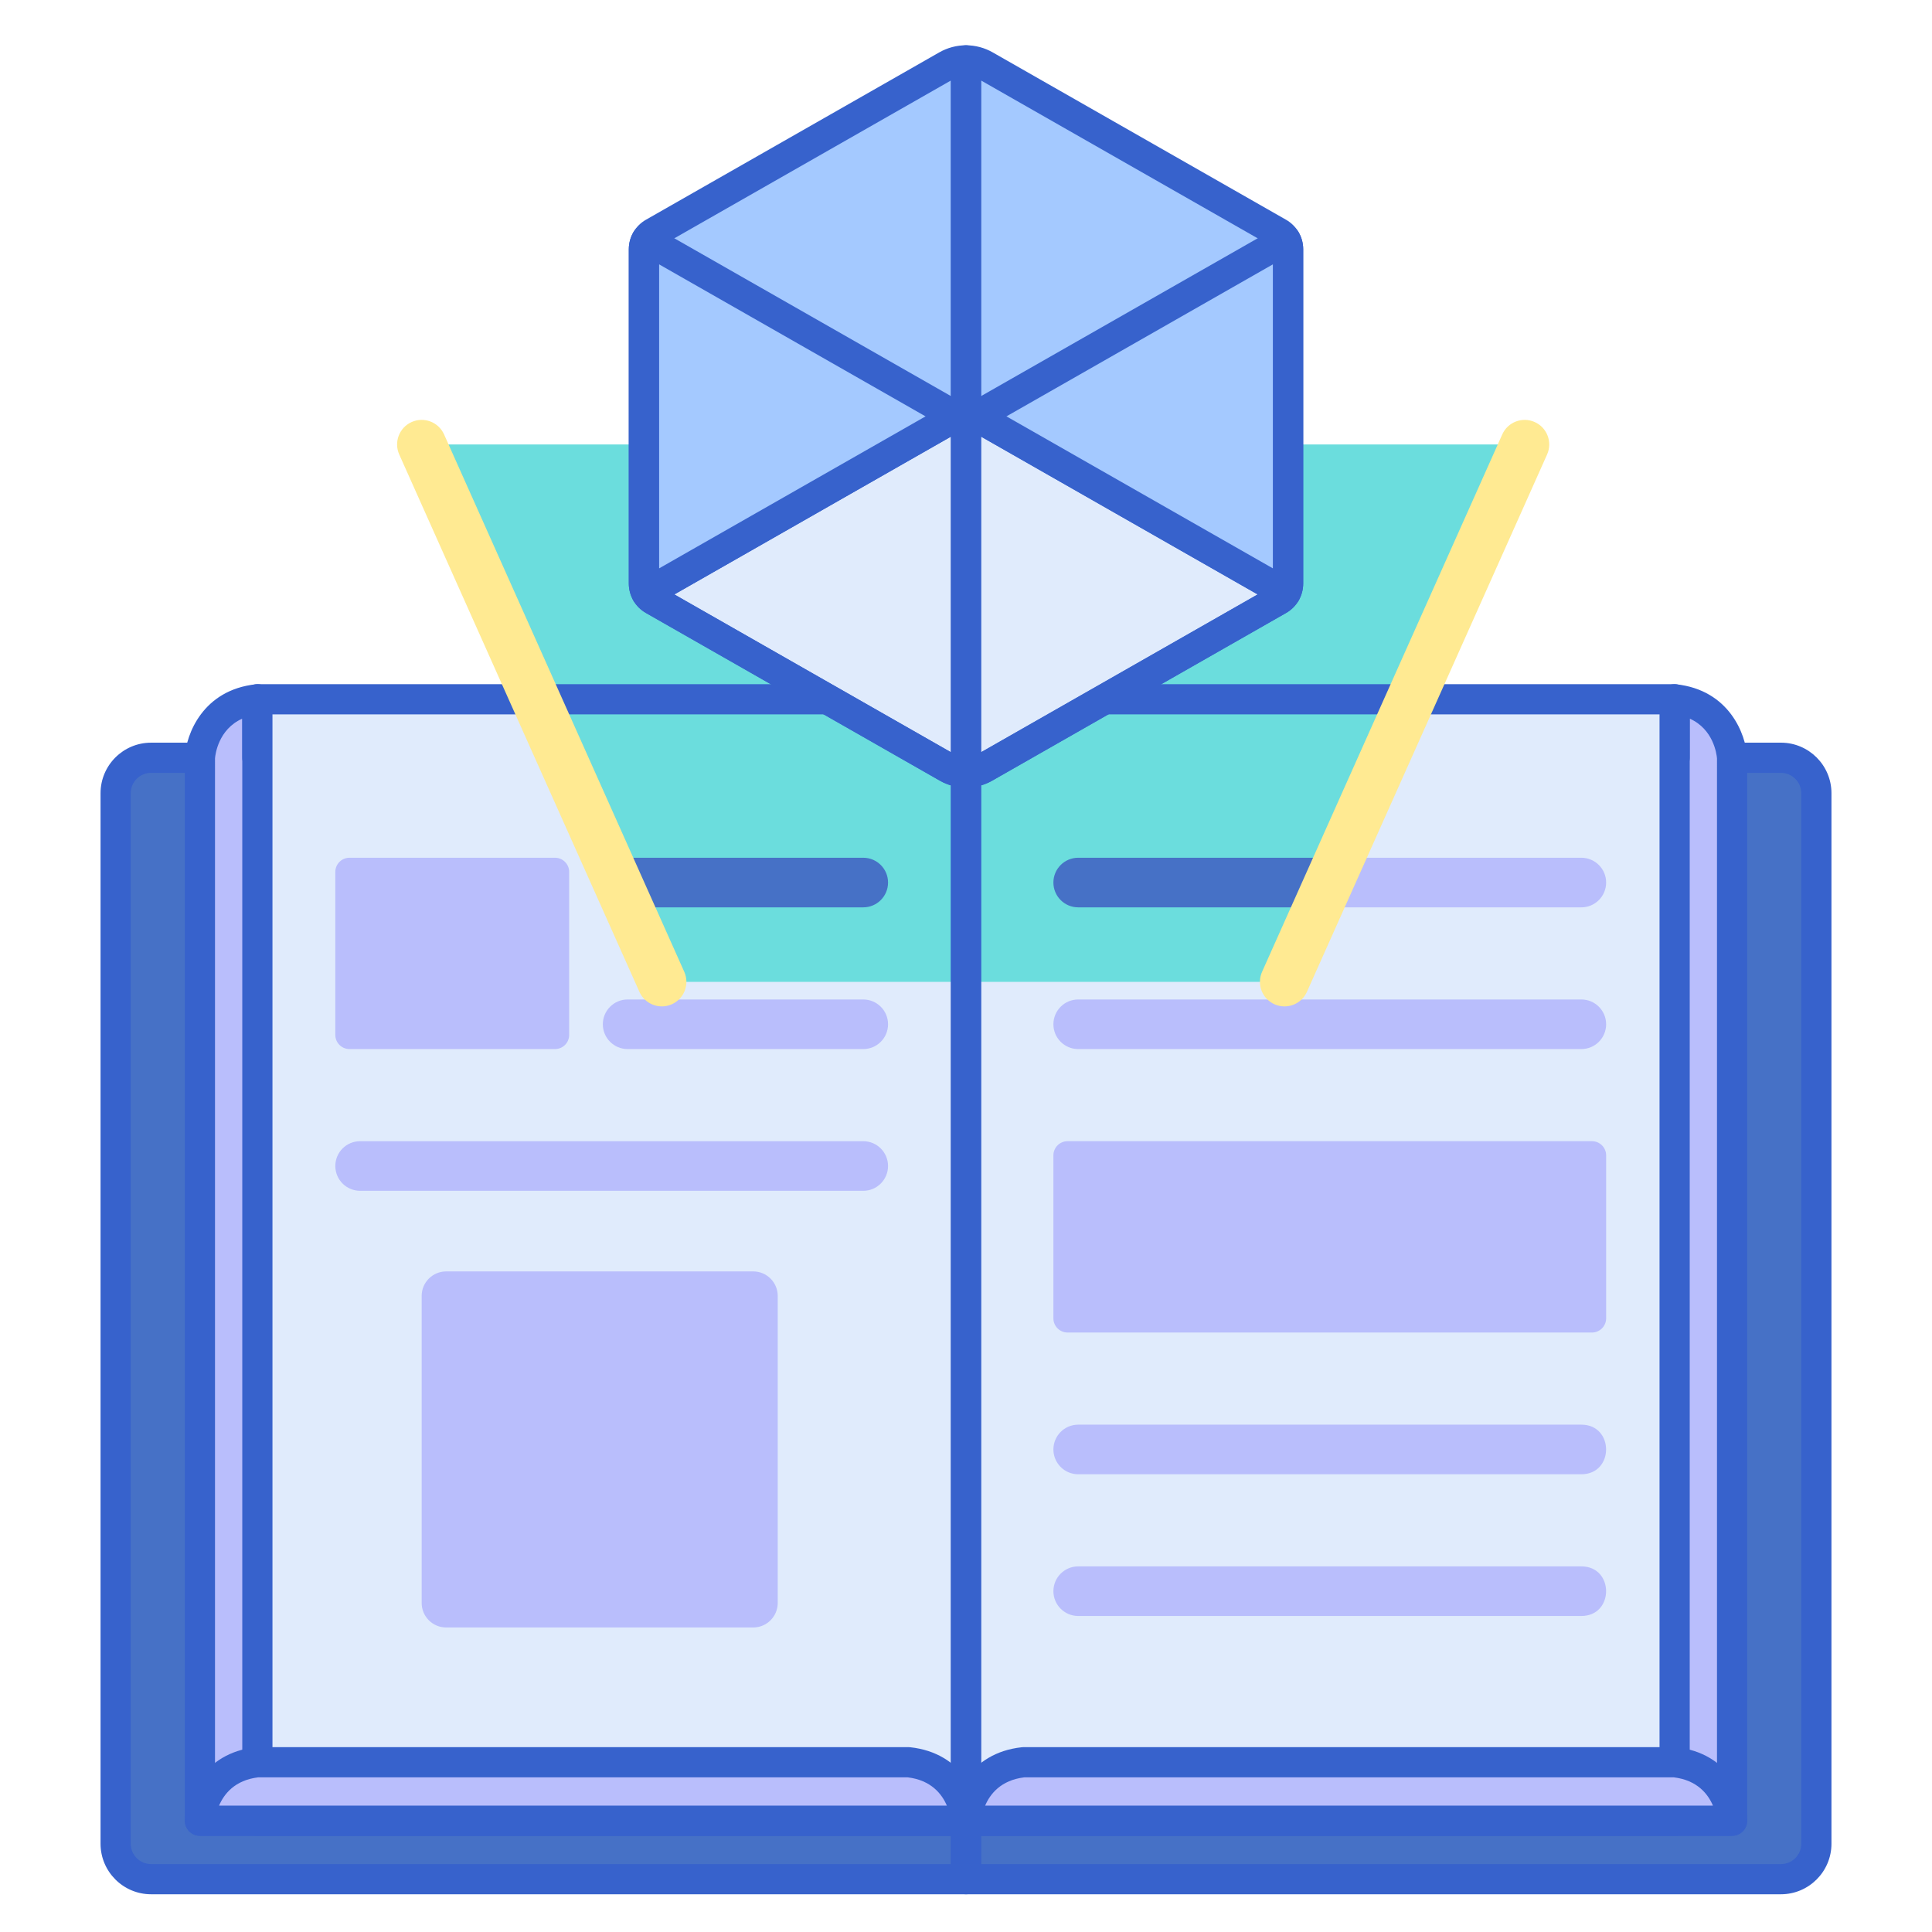 <?xml version="1.0" encoding="utf-8"?>
<!-- Generator: Adobe Illustrator 22.1.0, SVG Export Plug-In . SVG Version: 6.00 Build 0)  -->
<svg version="1.1" id="Layer_1" xmlns="http://www.w3.org/2000/svg" xmlns:xlink="http://www.w3.org/1999/xlink" x="0px" y="0px"
	 viewBox="0 0 256 256" style="enable-background:new 0 0 256 256;" xml:space="preserve">
<style type="text/css">
	.st0{fill:#4671C6;}
	.st1{fill:#F9CFCF;}
	.st2{fill:#F9A7A7;}
	.st3{fill:#A4C9FF;}
	.st4{fill:#3762CC;}
	.st5{fill:#E0EBFC;}
	.st6{fill:#6BDDDD;}
	.st7{fill:#B9BEFC;}
	.st8{fill:#FFEA92;}
	.st9{fill:#EAA97D;}
	.st10{fill:#FFEA94;}
	.st11{fill:#FFE164;}
	.st12{fill:#FFDC85;}
	.st13{fill:#FFFFFF;}
	.st14{fill:#383838;}
</style>
<g>
	<g>
		<path class="st0" d="M128,249H20.018c-2.593,0-4.695-2.102-4.695-4.695V105.102c0-2.593,2.102-4.695,4.695-4.695h99.591
			c4.634,0,8.391,3.757,8.391,8.391V249z"/>
	</g>
	<g>
		<path class="st0" d="M128,249h107.982c2.593,0,4.695-2.102,4.695-4.695V105.102c0-2.593-2.102-4.695-4.695-4.695h-99.591
			c-4.634,0-8.391,3.757-8.391,8.391V249z"/>
	</g>
	<g>
		<path class="st4" d="M128,251H20.018c-3.691,0-6.695-3.004-6.695-6.695V105.102c0-3.691,3.004-6.694,6.695-6.694h99.591
			c5.729,0,10.392,4.661,10.392,10.391V249C130,250.104,129.104,251,128,251z M20.018,102.407c-1.486,0-2.695,1.209-2.695,2.694
			v139.203c0,1.486,1.209,2.695,2.695,2.695H126V108.798c0-3.523-2.867-6.391-6.392-6.391H20.018z"/>
	</g>
	<g>
		<path class="st4" d="M235.982,251H128c-1.104,0-2-0.896-2-2V108.798c0-5.729,4.662-10.391,10.392-10.391h99.591
			c3.691,0,6.695,3.003,6.695,6.694v139.203C242.678,247.996,239.674,251,235.982,251z M130,247h105.982
			c1.486,0,2.695-1.209,2.695-2.695V105.102c0-1.485-1.209-2.694-2.695-2.694h-99.591c-3.524,0-6.392,2.867-6.392,6.391V247z"/>
	</g>
	<g>
		<path class="st7" d="M221.898,92.66v7.747H128H34.102V92.66c-7.199,0.782-7.613,7.747-7.613,7.747v140.847H128h101.511V100.407
			C229.511,100.407,229.097,93.443,221.898,92.66z"/>
	</g>
	<g>
		<path class="st4" d="M229.511,243.253H26.489c-1.104,0-2-0.896-2-2V100.407c0-0.04,0.001-0.079,0.004-0.119
			c0.178-2.992,2.37-8.854,9.394-9.616c0.571-0.065,1.129,0.121,1.552,0.5s0.664,0.92,0.664,1.488v5.747h183.795V92.66
			c0-0.568,0.241-1.109,0.664-1.488c0.423-0.381,0.988-0.561,1.552-0.5c7.023,0.763,9.216,6.624,9.394,9.616
			c0.003,0.04,0.004,0.079,0.004,0.119v140.846C231.511,242.357,230.615,243.253,229.511,243.253z M28.489,239.253h199.021V100.482
			c-0.051-0.589-0.476-3.862-3.613-5.259v5.184c0,1.104-0.896,2-2,2H34.103c-1.104,0-2-0.896-2-2v-5.183
			c-3.188,1.421-3.574,4.78-3.613,5.253V239.253z"/>
	</g>
	<g>
		<path class="st5" d="M128,241.253H34.102V92.66h86.182c4.261,0,7.716,3.454,7.716,7.716V241.253z"/>
	</g>
	<g>
		<path class="st5" d="M128,241.253h93.898V92.66h-86.182c-4.261,0-7.716,3.454-7.716,7.716V241.253z"/>
	</g>
	<g>
		<path class="st7" d="M209.535,120.228h-66.667c-1.815,0-3.286-1.471-3.286-3.286v0c0-1.815,1.471-3.286,3.286-3.286h66.667
			c1.815,0,3.286,1.471,3.286,3.286v0C212.821,118.756,211.35,120.228,209.535,120.228z"/>
	</g>
	<g>
		<path class="st7" d="M209.535,139.007h-66.667c-1.815,0-3.286-1.471-3.286-3.286l0,0c0-1.815,1.471-3.286,3.286-3.286h66.667
			c1.815,0,3.286,1.471,3.286,3.286l0,0C212.821,137.536,211.35,139.007,209.535,139.007z"/>
	</g>
	<g>
		<path class="st7" d="M209.535,195.346h-66.667c-1.815,0-3.286-1.471-3.286-3.286l0,0c0-1.815,1.471-3.286,3.286-3.286h66.667
			C213.906,188.773,213.913,195.346,209.535,195.346z"/>
	</g>
	<g>
		<path class="st7" d="M209.535,214.126h-66.667c-1.815,0-3.286-1.471-3.286-3.286l0,0c0-1.815,1.471-3.286,3.286-3.286h66.667
			C213.906,207.553,213.913,214.126,209.535,214.126z"/>
	</g>
	<g>
		<path class="st7" d="M114.385,139.007H83.164c-1.815,0-3.286-1.471-3.286-3.286l0,0c0-1.815,1.471-3.286,3.286-3.286h31.221
			c1.815,0,3.286,1.471,3.286,3.286l0,0C117.671,137.536,116.2,139.007,114.385,139.007z"/>
	</g>
	<g>
		<path class="st7" d="M114.385,157.787H47.717c-1.815,0-3.286-1.471-3.286-3.286v0c0-1.815,1.471-3.286,3.286-3.286h66.667
			c1.815,0,3.286,1.471,3.286,3.286v0C117.671,156.315,116.2,157.787,114.385,157.787z"/>
	</g>
	<g>
		<path class="st7" d="M73.539,139.007h-27.23c-1.037,0-1.878-0.841-1.878-1.878v-21.596c0-1.037,0.841-1.878,1.878-1.878h27.23
			c1.037,0,1.878,0.841,1.878,1.878v21.596C75.417,138.167,74.576,139.007,73.539,139.007z"/>
	</g>
	<g>
		<path class="st7" d="M210.943,176.566h-69.484c-1.037,0-1.878-0.841-1.878-1.878v-21.596c0-1.037,0.841-1.878,1.878-1.878h69.484
			c1.037,0,1.878,0.841,1.878,1.878v21.596C212.821,175.726,211.98,176.566,210.943,176.566z"/>
	</g>
	<g>
		<polygon class="st6" points="202.027,58.893 170.201,130.1 87.698,130.1 55.872,58.893 		"/>
	</g>
	<g>
		<path class="st4" d="M128,243.254H34.103c-1.104,0-2-0.896-2-2V92.66c0-1.104,0.896-2,2-2h86.182c5.357,0,9.716,4.358,9.716,9.716
			v140.878C130,242.358,129.104,243.254,128,243.254z M36.103,239.254H126V100.376c0-3.151-2.564-5.716-5.716-5.716H36.103V239.254z
			"/>
	</g>
	<g>
		<path class="st4" d="M221.897,243.254H128c-1.104,0-2-0.896-2-2V100.376c0-5.357,4.358-9.716,9.716-9.716h86.182
			c1.104,0,2,0.896,2,2v148.594C223.897,242.358,223.002,243.254,221.897,243.254z M130,239.254h89.897V94.66h-84.182
			c-3.151,0-5.716,2.564-5.716,5.716V239.254z"/>
	</g>
	<g>
		<path class="st0" d="M177.551,113.655h-34.684c-1.815,0-3.286,1.472-3.286,3.287s1.471,3.286,3.286,3.286h31.746L177.551,113.655z
			"/>
	</g>
	<g>
		<path class="st8" d="M170.199,133.354c-0.444,0-0.894-0.091-1.326-0.284c-1.64-0.734-2.376-2.659-1.643-4.299l31.826-71.206
			c0.734-1.64,2.654-2.378,4.299-1.643c1.64,0.734,2.376,2.659,1.643,4.299l-31.826,71.206
			C172.631,132.636,171.444,133.354,170.199,133.354z"/>
	</g>
	<g>
		<path class="st7" d="M99.8,215.65H59.126c-1.797,0-3.254-1.457-3.254-3.254v-40.674c0-1.797,1.457-3.254,3.254-3.254H99.8
			c1.797,0,3.254,1.457,3.254,3.254v40.674C103.053,214.193,101.597,215.65,99.8,215.65z"/>
	</g>
	<g>
		<path class="st7" d="M120.387,233.507H34.102c-7.199,0.782-7.613,7.747-7.613,7.747h7.613H128
			C128,241.253,127.586,234.289,120.387,233.507z"/>
	</g>
	<g>
		<path class="st7" d="M221.898,233.507h-86.284c-7.199,0.782-7.613,7.747-7.613,7.747h93.898h7.613
			C229.511,241.253,229.097,234.289,221.898,233.507z"/>
	</g>
	<g>
		<path class="st4" d="M128,243.253H26.489c-0.551,0-1.078-0.228-1.456-0.628c-0.377-0.401-0.573-0.94-0.54-1.491
			c0.178-2.992,2.37-8.853,9.394-9.615c0.071-0.008,0.144-0.012,0.216-0.012h86.284c0.072,0,0.145,0.004,0.216,0.012
			c7.023,0.763,9.216,6.623,9.394,9.615c0.033,0.551-0.163,1.09-0.54,1.491C129.078,243.025,128.551,243.253,128,243.253z
			 M29.027,239.253h96.436c-0.651-1.529-2.077-3.372-5.19-3.746H34.217C31.105,235.881,29.679,237.721,29.027,239.253z"/>
	</g>
	<g>
		<path class="st4" d="M229.511,243.253H128c-0.551,0-1.078-0.228-1.456-0.628c-0.377-0.401-0.573-0.94-0.54-1.491
			c0.178-2.992,2.37-8.853,9.394-9.615c0.071-0.008,0.144-0.012,0.216-0.012h86.284c0.072,0,0.145,0.004,0.216,0.012
			c7.023,0.763,9.216,6.623,9.394,9.615c0.033,0.551-0.163,1.09-0.54,1.491C230.589,243.025,230.062,243.253,229.511,243.253z
			 M130.538,239.253h96.436c-0.651-1.529-2.077-3.372-5.19-3.746h-86.056C132.616,235.881,131.189,237.721,130.538,239.253z"/>
	</g>
	<g>
		<path class="st0" d="M114.385,120.228H83.164c-1.815,0-3.286-1.471-3.286-3.286v0c0-1.815,1.471-3.286,3.286-3.286h31.221
			c1.815,0,3.286,1.471,3.286,3.286v0C117.671,118.756,116.2,120.228,114.385,120.228z"/>
	</g>
	<g>
		<path class="st8" d="M84.727,131.428L52.901,60.221c-0.733-1.641,0.003-3.565,1.643-4.299c1.645-0.734,3.564,0.003,4.299,1.643
			l31.826,71.206c0.733,1.641-0.003,3.565-1.643,4.299C87.379,133.805,85.459,133.063,84.727,131.428z"/>
	</g>
	<g>
		<path class="st5" d="M170.343,78.572c-2.246-1.281-40.131-22.896-42.343-24.158c-2.213,1.263-40.098,22.877-42.343,24.158h0
			c0.217,0.372,0.529,0.688,0.916,0.909c36.383,20.758,28.068,16.014,38.959,22.228c0.765,0.436,1.617,0.654,2.469,0.654
			s1.704-0.218,2.469-0.654c10.891-6.213,2.576-1.469,38.959-22.228C169.814,79.26,170.126,78.944,170.343,78.572L170.343,78.572z"
			/>
	</g>
	<g>
		<path class="st4" d="M128,104.358c-1.196,0-2.393-0.305-3.46-0.913L85.581,81.219c-0.689-0.396-1.26-0.964-1.654-1.643
			c-0.267-0.461-0.339-1.01-0.2-1.524s0.477-0.952,0.939-1.217l42.343-24.158c0.615-0.35,1.367-0.35,1.982,0l42.343,24.158
			c0.463,0.265,0.802,0.703,0.94,1.219s0.065,1.064-0.203,1.525c-0.396,0.68-0.967,1.246-1.649,1.638l-38.962,22.229
			C130.393,104.054,129.196,104.358,128,104.358z M89.354,78.766l37.169,21.205c0.912,0.52,2.043,0.52,2.955,0l37.168-21.205
			L128,56.717L89.354,78.766z"/>
	</g>
	<g>
		<path class="st5" d="M170.343,31.769L170.343,31.769c-0.217-0.373-0.531-0.689-0.918-0.91L130.54,8.673
			C129.753,8.225,128.876,8,128,8v46.415l42.343,24.158c0.218-0.375,0.339-0.806,0.339-1.254V33.023
			C170.682,32.574,170.561,32.143,170.343,31.769z"/>
	</g>
	<g>
		<path class="st3" d="M170.343,31.769L170.343,31.769c-0.217-0.373-0.531-0.689-0.918-0.91L130.54,8.673
			C129.753,8.225,128.876,8,128,8v46.415l42.343,24.158c0.218-0.375,0.339-0.806,0.339-1.254V33.023
			C170.682,32.574,170.561,32.143,170.343,31.769z"/>
	</g>
	<g>
		<path class="st3" d="M85.657,31.769L85.657,31.769c0.217-0.373,0.531-0.689,0.918-0.91L125.46,8.673
			C126.247,8.225,127.124,8,128,8v46.415L85.657,78.572c-0.218-0.375-0.339-0.806-0.339-1.254V33.023
			C85.318,32.574,85.439,32.143,85.657,31.769z"/>
	</g>
	<g>
		<path class="st5" d="M128.733,79.083c-0.072-0.072-0.122-0.16-0.185-0.24C128.61,78.923,128.661,79.011,128.733,79.083z"/>
	</g>
	<g>
		<path class="st4" d="M170.341,80.572c-0.336,0-0.677-0.085-0.989-0.263l-42.343-24.158c-0.624-0.356-1.009-1.02-1.009-1.737V8
			c0-1.104,0.896-2,2-2c1.236,0,2.458,0.324,3.531,0.937l38.885,22.185c0.687,0.393,1.258,0.96,1.655,1.641c0,0,0,0,0,0.001
			c0.399,0.686,0.61,1.468,0.61,2.261v44.295c0,0.791-0.211,1.572-0.609,2.258C171.701,80.216,171.03,80.572,170.341,80.572z
			 M130,53.253l38.682,22.069V33.023c0-0.087-0.023-0.173-0.067-0.249c-0.044-0.074-0.106-0.137-0.183-0.18L130,10.668V53.253z"/>
	</g>
	<g>
		<path class="st4" d="M85.659,80.572c-0.689,0-1.36-0.356-1.731-0.996c-0.398-0.686-0.609-1.467-0.609-2.258V33.022
			c0-0.792,0.211-1.573,0.609-2.259l0,0c0.397-0.684,0.971-1.252,1.658-1.644l38.883-22.184C125.542,6.324,126.764,6,128,6
			c1.104,0,2,0.896,2,2v46.415c0,0.718-0.385,1.381-1.009,1.737L86.648,80.31C86.336,80.487,85.995,80.572,85.659,80.572z
			 M126,10.668L87.566,32.596c-0.075,0.043-0.137,0.104-0.18,0.178c-0.001,0.001-0.001,0.001-0.001,0.001
			c-0.044,0.076-0.067,0.162-0.067,0.248v42.3L126,53.254V10.668z M85.657,31.769h0.01H85.657z"/>
	</g>
	<g>
		<path class="st4" d="M128,104.363c-1.209,0-2.404-0.316-3.458-0.916L85.581,81.218c-0.688-0.394-1.259-0.961-1.654-1.642
			c-0.397-0.686-0.608-1.467-0.608-2.258V33.023c0-0.793,0.211-1.575,0.61-2.261c0.553-0.947,1.767-1.273,2.72-0.731l42.343,24.158
			c0.624,0.356,1.009,1.02,1.009,1.737v46.437C130,103.468,129.104,104.363,128,104.363z M87.318,35.019v42.3
			c0,0.109,0.037,0.196,0.068,0.25c0.042,0.072,0.104,0.134,0.179,0.176L126,99.674V57.088L87.318,35.019z"/>
	</g>
	<g>
		<path class="st4" d="M128,104.362c-1.104,0-2-0.896-2-2V55.927c0-0.718,0.385-1.381,1.009-1.737l42.343-24.158
			c0.953-0.542,2.167-0.218,2.719,0.729c0.4,0.686,0.611,1.468,0.611,2.263v44.295c0,0.793-0.211,1.574-0.61,2.26
			c-0.396,0.68-0.965,1.245-1.647,1.638l-38.964,22.229C130.407,104.045,129.211,104.362,128,104.362z M130,57.088v42.585
			l38.437-21.929c0.071-0.04,0.135-0.104,0.178-0.179c0.044-0.075,0.067-0.161,0.067-0.247v-42.3L130,57.088z"/>
	</g>
</g>
</svg>
